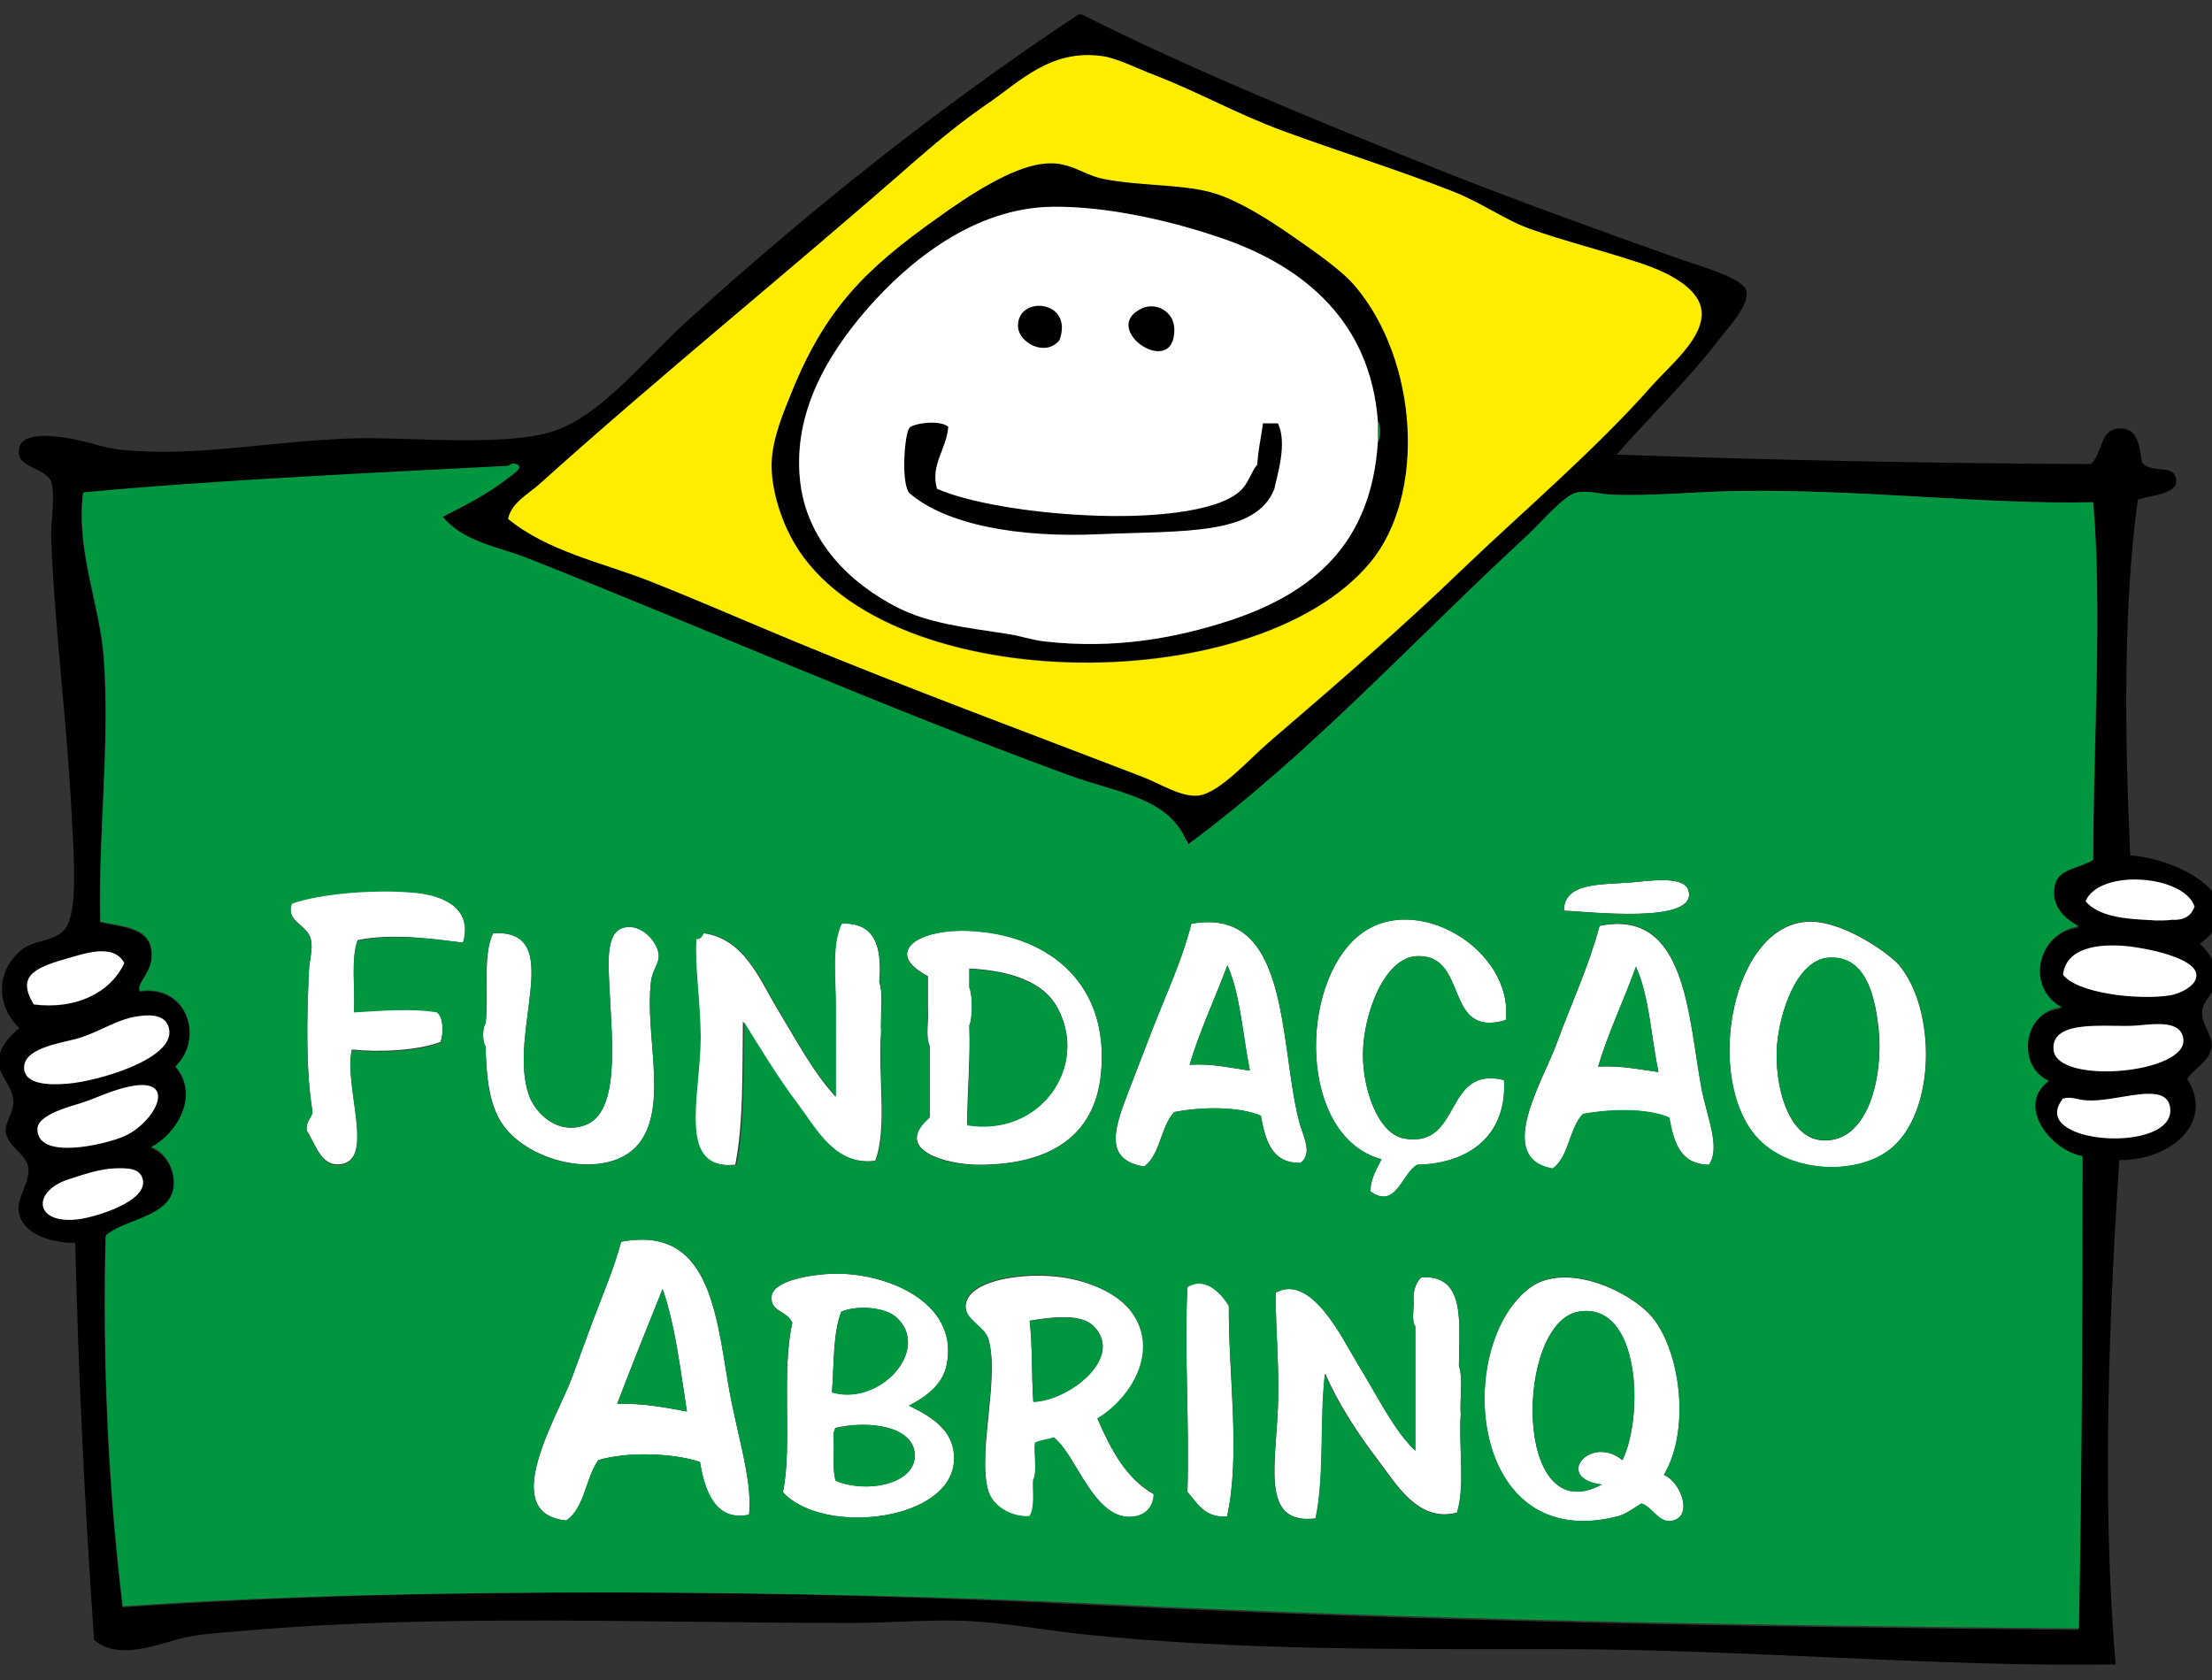 <svg xmlns="http://www.w3.org/2000/svg" xmlns:xlink="http://www.w3.org/1999/xlink" id="Layer_1" x="0px" y="0px" viewBox="0 0 608.6 462.4" style="enable-background:new 0 0 608.6 462.4;" xml:space="preserve"><rect x="0" y="0" width="608.6" height="462.4" fill="#333333" stroke="none"/><style type="text/css">	.Arched_x0020_Green{fill:url(#SVGID_1_);stroke:#FFFFFF;stroke-width:0.25;stroke-miterlimit:1;}	.st0{fill:#F7E81F;}	.st1{fill:#FFFFFF;}	.st2{fill:#16833B;}	.st3{fill:#FDFDFB;}	.st4{fill:#FFED00;}	.st5{fill:#009640;}</style><linearGradient id="SVGID_1_" gradientUnits="userSpaceOnUse" x1="-163.225" y1="656.389" x2="-162.517" y2="655.682">	<stop offset="0" style="stop-color:#1DA238"></stop>	<stop offset="0.983" style="stop-color:#24391D"></stop></linearGradient><g>	<path class="st0" d="M286.2,363c-0.3,2.8,0.6,6.7-0.4,8.7C286.1,369,285.2,365.1,286.2,363"></path>	<path class="st0" d="M239.5,364.3c-0.7-0.7-0.9-4.7,0.4-4.8C239.2,360.5,239.7,362.7,239.5,364.3"></path>	<g>		<path class="st1" d="M496.6,253.7c-21.3,2.1-28.1,46.7-11.4,61.1c9.4,8.1,26.1,8.3,34.7,1.6c13-10.3,12.7-38.9,2.6-50.8   C519.8,262.4,506.3,252.7,496.6,253.7z M501.3,313.8c-9.7-0.7-13.1-15.8-12.4-25.9c0.7-9.2,5.4-23.6,14-24.3   c10.4-0.9,13,10.2,14,19.7C518.2,295.8,514.2,314.7,501.3,313.8z"></path>		<path class="st1" d="M155.8,418.4c5.1-3.4,5.3-11.6,8.8-16.6c7.9-2.4,20.6-2,28,0.5c1.2,7.8,4.2,16.5,13.5,14.5   c1-9.8-3.5-22.6-5.7-35.7c-3.5-21-5.7-43.9-29.5-39.4c-2.1,7.7-4.6,13.3-7.8,21.8c-1.8,4.9-3.7,10.1-5.7,15.5   C153.2,390.3,136.9,416.5,155.8,418.4z M182.3,354.7c3.5,10,4.9,22.1,6.7,33.7c-6-1.1-11.9-2.3-19.2-2.1   C173.9,375.6,178.1,365.1,182.3,354.7z"></path>		<path class="st1" d="M240.8,319.4c3.4-8.8,0.7-23.9,1.6-35.2c-0.3-4.5,0.7-10.3-0.5-14c0.8-9.6-1.1-16.5-10.4-16.1   c-2.8,6.1-1.6,14.5-1.6,22.8v24.9c-6.3-6.9-11-15.9-16.1-24.3c-4.9-8.1-9-19.1-20.2-20.7c-0.5,0.8-0.8,1.7-2.1,1.6   c-0.5,7.4,1.1,16.5,1,26.9c-0.1,16.7-6.7,36.8,9.8,35.2c2.3-11.5,1.9-25.8,2.1-39.4c4.5,7.3,9.5,15.5,15,22.8   C224.5,310.5,229.7,320.9,240.8,319.4z"></path>		<path class="st1" d="M262.5,401.3c0-7.9-6.4-11.5-12.4-14.5c5.4-2.8,9.4-6.2,10.4-11.4c3.4-17.5-17.3-25.4-31.6-24.9   c-5.5,0.2-16.1,1.8-16.6,6.2c-0.4,4.4,4.2,3.8,5.7,7.3c-3.1,13.3,0.1,34.4-2.6,46.6C226.5,422.8,262.5,418.6,262.5,401.3z    M251.7,400.2c0.4,8.1-13.1,10.9-21.8,7.2c-0.7-2.4-0.5-5.7-0.5-8.8c0.2-1.9-0.4-4.6,0.5-5.7C239,390.8,251.3,392.4,251.7,400.2z    M231.5,360.9c4.9-1.9,12.1-1,15,1.5c9.9,8.7-4.2,24.6-17.6,20.7C229.5,375.5,229.1,366.8,231.5,360.9z"></path>		<path class="st1" d="M302.9,295.6c2.5-24.6-13.9-37.9-34.7-39.4c-15.8-1.1-25.4,5.9-12.9,12.4v8.8c0.3,3.3-0.7,7.9,0.5,10.4v19.7   c-10.4,8.9,4.6,13,13.5,13C289.4,320.5,301.2,312.2,302.9,295.6z M266.7,282.1c0.9-2.3,0.9-8.1,0-10.4v-5.2   c11.1,0.6,20.4,3.5,24.3,10.9c8.6,16-4.7,35.4-24.9,32.1C266.1,300.3,267,291.8,266.7,282.1z"></path>		<path class="st1" d="M133.6,287.8c0.2,8.5,1,15.5,4.1,20.7c7.4,12.1,31.1,16.9,38.8,5.2c7.1-10.6,0.9-29.4,2.6-43.5   c0.4-3.6,2.5-5.1,2.1-7.8c-0.6-3.7-4.9-8.2-9.3-7.2c-5.4,1.1-4.5,9.7-4.2,17.1c0.7,14.1,2.9,33.8-6.7,37.3   c-7.9,2.9-13.9-3.6-15.5-8.3c-6-17.3,10.6-45.7-9.8-44.5c-3,5.9-1.1,16.8-2.1,24.9C132.7,282.5,132.7,287,133.6,287.8z"></path>		<path class="st1" d="M337.6,417.3c3.8-17,0.3-39.5,0.5-58c-2-3.3-6.4-8.2-11.4-5.2c-0.9,17.7,0.6,37.4,0,56.4   C329.5,413.7,331.4,417.7,337.6,417.3z"></path>		<path class="st1" d="M127.4,259.4c2.9-9.9-6.1-13.3-14.5-14c-10.7-0.9-25.6,0.6-32.6,3.1c-1.8,5.1,4.1,5.8,5.2,9.8   c0.7,2.7-0.4,5.8-0.5,8.8c-0.6,12.5-0.9,27.7,1,38.8c-0.4,1.9-1.9,2.6-1.6,5.2c2.4,3.6,3.8,9.6,8.8,9.3   c10.4-0.5,1.3-21.4,3.6-31.6c7.6,0.8,18.2,0.3,24.4-2.1c0.9-2.5,0.8-7-1-8.3c-6.7-1.2-15.9-0.4-22.8,0c0.4-6.6-0.9-14.7,1-19.7   C108.2,256.6,120.9,258.6,127.4,259.4z"></path>		<path class="st1" d="M413.8,297.2c-16.8-4.1-11.4,18.8-27.4,16.1c-7.4-1.3-11.5-13.9-11.4-23.3c0.1-11,5.9-26.7,15-26.9   c14.3-0.4,7,22.7,24.3,17.6c2.2-19.4-25-35.8-40.4-23.3c-16.7,13.6-16.6,55.4,6.2,61.6c-1.3,2.7-2.9,5-3.1,8.8   c7.1,5.2,8.7-4.8,12.9-7.3C405,320.2,414.7,311.7,413.8,297.2z"></path>		<path class="st1" d="M290,395.6c6.3,4.9,11,22.9,21.8,21.8c2.9-0.3,5.5-2.2,5.7-6.2c-7.7-4.3-11.8-12.3-15.5-20.7   c9.4-5.6,17.3-18.8,9.3-29.5c-4.2-5.7-13.4-9.2-21.8-9.8c-9.6-0.8-23.6,1.4-23.8,8.3c-0.1,3.7,5.3,5.9,6.2,8.8   c3.3,10.6-3,31.1,0,41.9c1.2,4.2,6,7.4,11.4,7.2c1.5-2.1,0.9-6.3,1-9.9c1.2-2.4,0.2-7.1,0.5-10.3   C286.2,396.3,288.4,396.2,290,395.6z M284.3,385.7c-0.5-7.3-0.2-15.3-1-22.3c6.3-1,14.1-2,17.6,1.5   C309.5,373.6,294,385.5,284.3,385.7z"></path>		<path class="st1" d="M470.2,320.5c3.3-4.7-0.6-13.2-2.1-21.2c-3.7-20-4.2-49.4-28-44.5c-3.1,11.5-7.1,19.6-11.9,32.6   c-3.7,10.1-17,31.4-1,34.2c4.5-3.3,4.5-11,8.3-15c7.4-1.4,17.7-1.7,23.8,1C460.5,314.3,462.3,320.4,470.2,320.5z M439.7,293.5   c2.9-9.7,7.1-18.1,10.4-27.5c3.7,8.1,4.2,19.3,6.2,29C451,294.3,446.1,293.2,439.7,293.5z"></path>		<path class="st1" d="M464.5,244.9c-1.3-4.1-11.5-2.4-15.5-2.1c-8.3,0.7-18.7-0.1-18.7,7.8C436.2,250.7,467.7,254.6,464.5,244.9z"></path>		<path class="st1" d="M326.8,232.4c0.5-0.4,1.1-0.8,1.6-1.2h-2.1C326.4,231.6,326.6,232,326.8,232.4z"></path>		<path class="st1" d="M362,417.8c2.5-11.7,1.1-27.2,2.6-39.9c3.4,8,8.9,16.5,14.5,23.8c4.9,6.4,11,17.4,21.8,14.5   c2.3-7.1,0.4-18.2,1-26.9c-0.3-4.3,0.7-10-0.5-13.5c0-11.6,2.1-25.2-10.4-24.3c-1.2,1.3-2.1,3.1-2.1,5.7c0.3,2.4-0.7,6.2,0.5,7.8   v34.2c-5.9-5.6-10-14.4-16.1-24.3c-3.9-6.4-12.5-24.6-22.3-19.2c-0.1,10.4,1.2,21.7,0.5,33.7C350.7,405,347.6,419.6,362,417.8z"></path>		<path class="st1" d="M148.8,438.1h31.5C169.8,438,159.3,438,148.8,438.1z"></path>		<path class="st1" d="M357.8,320c3.6-2.7,0.5-7.6-0.5-11.9c-5.4-21.7-2.5-58.8-29.5-53.9c-3,11.4-7,19.2-11.9,32.1   c-1.6,4.1-3.3,8.7-5.2,13.5c-3.8,10-7.5,19.3,4.1,21.2c4.5-3.3,4.5-11,8.3-15c7.5-1.4,17.6-1.6,23.8,1   C348.2,313.7,349.8,320.1,357.8,320z M327.3,293c2.9-9.7,7-18.2,10.4-27.4c3.6,8.1,4.2,19.3,6.2,29   C338.5,293.9,333.7,292.6,327.3,293z"></path>		<path class="st1" d="M444.9,417.3c1.8-0.4,3.8-1.7,6.7-3.6c3.2,1,4.9,5.8,8.8,4.7c5.6-1.6,1.7-10.9-2.6-12.5   c7.9-13.4,4.1-36.8-4.7-45c-7.2-6.8-23.4-13.5-32.6-6.2C399.9,371.1,404.2,427.6,444.9,417.3z M434.5,360.9   c16.8-2.6,17.8,28.7,11.9,40.9c-8.8-7.2-19.1,5-5.7,6.7C416.1,421.8,416.8,363.6,434.5,360.9z"></path>	</g>	<path d="M379.1,115.9c-2.1-27.7-20.4-42.6-42.5-50.2c-14.2-5-32-9-47.1-8.8c-21.7,0.2-39.6,15.3-50.8,28  c-10.8,12.3-20.6,28.3-18.6,47.1c1.8,17,13.9,28.6,26.9,35.2c8.6,4.3,18.3,5.5,30,7.2c3.4,0.5,6.8,1.7,10.4,2.1  c19.2,2.2,36.1-0.9,50.8-5.7c23.1-7.6,39.1-21.2,40.9-49.2C379.9,120.9,379.9,116.6,379.1,115.9 M286.9,45c7.3-1,10.9,3,16.6,4.1  c10.5,2.1,22.6,1.4,31.1,4.1c7.1,2.3,15.2,7.6,20.7,11.4c5.7,3.9,13.7,9.3,17.6,14c17.3,20.5,19.7,57.5,4.1,76.1  c-32,38.4-136.6,37.1-159.5-7.2c-2.9-5.5-5.3-13.5-5.2-20.2c0.2-6.8,3.4-14.2,5.2-18.7c9.4-23.5,20.5-34.5,40.4-48.7  C266.2,54,278.1,46.1,286.9,45"></path>	<path class="st2" d="M379.1,115.9c0.9,0.7,0.9,5,0,5.7V115.9z"></path>	<path class="st3" d="M241.8,270.2c1.2,3.6,0.2,9.5,0.5,14C241.1,280.6,242.2,274.7,241.8,270.2"></path>	<path class="st1" d="M266.7,271.8c0.9,2.3,0.9,8.1,0,10.4V271.8z"></path>	<path class="st1" d="M291.5,93.6c-3.8,4.7-11.1,0.8-11.4-3.6C279.6,81.1,295.6,82.4,291.5,93.6"></path>	<path class="st1" d="M314.3,84.8c3.9-1.7,8.7,1,8.8,5.7C323.4,104.8,302,90.4,314.3,84.8"></path>	<path class="st1" d="M261,117.5c-0.4,6-5,10.5-3.1,17.1c8.7,3.8,25.5,6.5,41.4,7.2c15.8,0.7,35.3-0.6,41.9-6.7  c2.2-2,3.2-5.9,4.7-7.2c0.3-4.2,0.7-6.1,1.5-11.4h4.1c2.7,5.5-0.3,14.6-1,18.1c-5.1,12.8-24.8,11.4-48.2,12.4  c-21.9,0.9-42.1-2.5-52.3-11.4c-2.3-3.4-1.1-16.3,0-17.6C250,116.8,258,115.2,261,117.5"></path>	<path class="st1" d="M34.1,265.1c-3.7,8.1-13.3,12.9-24.9,11.4c-4.7-7.7,0-10,8.3-12.4C23.5,262.3,31.2,259.5,34.1,265.1"></path>	<g>		<path d="M139.3,132c2-1.6,5-3.2,2.6-4.1c-1.5-0.6-1.5,0.5-2.6,0.5c-32.5,1.7-81,3.9-116.5,7.3c-2,16.2,4.7,31,5.7,45.6   c1.7,24.3-1.5,46.7-1,72.5c6.2,1.4,12.7,1.5,14,7.2c1.3,6.3-4.2,9.3-3.1,11.9c13.3-1.9,17.7,13.2,9.8,20.7   c6.9,8.2,0.1,18.8-6.7,22.3c4.5,1.6,6.7,6.9,6.2,10.9c-1,8.5-14,8.9-18.7,13.5c-0.9,35,0.8,70,4.7,102c86.9-6,184.2-4.8,270.3-0.5   c86.6,4.3,175,5.9,267.8,6.7c0.8-40.2,1-87.9,1-130c-8.7-1.4-18.5-13.9-9.3-20.7c-9.1-3.9-7-19.5,3.6-20.2   c-10.2-5.5-6.7-20.7,4.7-22.3c-4.3-2.3-7.6-5.8-6.7-10.9c0.9-5.4,6.9-5.3,10.9-7.8c0-32.5,2.5-68.1,0-98.4   c-29.2,0.7-63.7-3.6-97.9-3.1c-11.8,0.2-23.7,1.5-34.7,1c-2.9-0.1-6.8-1.3-9.8-0.5c-3.4,0.9-9.8,8.5-13.5,11.9   c-31.5,29-59.9,60.3-93.2,84.9c-4.8-13.1-19.1-14-33.1-19.2c-51.5-18.9-100.1-40.4-148.6-59.6c-8-3.2-17.6-4.4-23.3-11.4   C126.7,139.7,133.9,136.2,139.3,132 M178.6,159.9c13.3,5.2,26.6,11.1,39.9,16.6c31.4,13,64.7,25.2,95.8,37.3   c5.2,2,10.7,5.7,15.5,5.2c5.6-0.6,14.2-10.2,19.2-14.5c19.2-16.4,36.7-31.6,53.9-48.2c16.2-15.6,36-32.3,51.8-50.2   c5.1-5.8,14.5-13.3,13.5-20.7c-0.8-6-8.8-10.2-17.1-13c-11.3-3.7-20.4-5.9-30-9.3c-6.7-2.3-13.5-7.3-21.2-10.3   c-15.3-6-31.7-11.1-46.6-16.6c-13.2-4.8-22.8-10.5-35.7-15.5c-5.2-2-10.4-4.7-14.5-5.2c-14-1.8-22.1,6.8-31.1,13   c-7.3,5-13.6,10.2-19.7,15.5C217,74.8,182,103,148.1,133.5c-3,2.7-7.4,4.9-8.3,9.3C150.7,151.7,165.4,154.7,178.6,159.9 M296.7,4   h1c29.9,15.1,65.3,29.5,98.9,43c19.9,7.9,42,15.9,64.2,23.8c5.8,2.1,19,5.6,19.7,9.3c0.8,4-4.9,9.9-7.2,12.9   c-9.1,11.9-19.2,21.4-28.5,32.1c42.8,1.5,86.3,2.4,130.5,2.6c3.5-3.4,2.3-10,8.3-9.8c4.2,0.1,5,3.9,5.7,9.3   c2.3,3.1,8.3,0.6,9.3,4.1c1.3,4.7-5.9,4.7-10.4,6.2c-4.1,29.2-3.6,66.1-2.1,97.9c13.3,0.8,35.3,12.2,19.2,24.3   c2.4,2.3,4.8,5.7,4.7,9.8c-0.1,3.2-3.9,5.6-4.1,8.8c-0.3,3.5,3,6.7,2.6,9.8c-0.6,4.2-5.2,6.1-6.7,8.8c7.8,12.5-5.4,22.6-18.7,22.3   c-2.8,42.2-4.9,94.4-1,138.8c-48.1,0.8-102.9-4.2-153.3-4.2c-43.7,0-87.9,0.4-131-4.1c-10.1-1.1-20.3-3-30.6-3.6   c-10.8-0.6-21.9,0.5-33.1,0.5c-55.1,0-113.4-2.5-166.3,2.1c-5.3,0.5-10.4,0.7-15.5,1.6c-7.1,1.2-18.9,7.3-26.4,1   c-2.5-35.6-4.3-72-5.2-109.3c-5.5,0.1-14.3-1.9-15.5-8.3c-0.8-4.1,3.1-8.1,2.6-12.4c-0.5-3.8-5.8-5.8-6.2-9.9   c-0.3-2.5,2.2-5.4,2.1-8.3c-0.2-4.4-4.2-7.4-4.1-10.9c0.1-4.2,3.1-7,5.7-9.3c-6.5-6.3-6.5-16,1-21.8c3.4-2.5,8.7-2.1,11.4-5.2   c4-4.6,2.5-21.8,2.1-30c-1.3-27.5-4.5-49.6-5.7-77.2c-0.2-5.4,1.2-12.2,0-16.1c-1-3.3-8.1-4-8.8-7.2c-1.4-6.8,8.6-5.4,10.9-5.2   c7.7,0.9,11.3,3,17.6,3.6c19.8,1.9,36.7-1.9,61.1-3.1c16.9-0.8,47,3,60.1-3.1C167,112.3,178,98.4,189,88.4   C222.9,57.7,258.2,29.5,296.7,4"></path>		<path class="st4" d="M257.9,60c-19.9,14.1-31,25.1-40.4,48.7c-1.8,4.5-5,11.8-5.2,18.7c-0.2,6.7,2.3,14.7,5.2,20.2   c22.9,44.4,127.5,45.7,159.5,7.2c15.5-18.7,13.2-55.6-4.2-76.1c-3.9-4.6-11.9-10-17.6-14c-5.5-3.8-13.6-9.1-20.7-11.4   c-8.4-2.7-20.6-2-31.1-4.1c-5.7-1.2-9.3-5.1-16.6-4.1C278.1,46.1,266.2,54,257.9,60 M139.8,142.8c0.9-4.4,5.3-6.7,8.3-9.3   C182,103,217,74.8,252.2,43.9c6.1-5.3,12.4-10.5,19.7-15.5c8.9-6.1,17.1-14.8,31.1-13c4.1,0.5,9.3,3.2,14.5,5.2   c12.9,5,22.6,10.7,35.7,15.5c14.9,5.5,31.4,10.6,46.6,16.6c7.7,3,14.6,8,21.2,10.3c9.6,3.4,18.8,5.6,30,9.3   c8.3,2.7,16.3,7,17.1,13c1,7.4-8.4,15-13.5,20.7c-15.8,17.9-35.6,34.7-51.8,50.2c-17.2,16.6-34.7,31.7-53.9,48.2   c-5,4.3-13.5,13.9-19.2,14.5c-4.8,0.5-10.3-3.2-15.5-5.2c-31.2-12-64.4-24.3-95.8-37.3c-13.3-5.5-26.5-11.3-39.9-16.6   C165.4,154.7,150.7,151.7,139.8,142.8"></path>		<path class="st1" d="M379.1,121.6c-1.8,28-17.8,41.6-40.9,49.2c-14.7,4.8-31.6,7.9-50.8,5.7c-3.5-0.4-6.9-1.6-10.4-2.1   c-11.8-1.8-21.5-2.9-30-7.2c-13-6.6-25.2-18.3-26.9-35.2c-1.9-18.8,7.9-34.8,18.6-47.1c11.1-12.7,29.1-27.7,50.8-28   c15.2-0.2,32.9,3.9,47.1,8.8c22,7.7,40.4,22.6,42.5,50.2V121.6z"></path>		<path d="M323.1,90.5c-0.1-4.7-4.9-7.4-8.8-5.7C302,90.4,323.4,104.8,323.1,90.5 M280.1,90c0.3,4.4,7.6,8.3,11.4,3.6   C295.6,82.4,279.6,81.1,280.1,90 M250.1,118c-1.1,1.3-2.3,14.2,0,17.6c10.2,8.9,30.4,12.4,52.3,11.4c23.4-1,43.1,0.4,48.2-12.4   c0.7-3.5,3.7-12.6,1-18.1h-4.1c-0.8,5.4-1.3,7.2-1.6,11.4c-1.4,1.4-2.4,5.2-4.7,7.2c-6.6,6.1-26.1,7.5-42,6.7   c-15.9-0.7-32.8-3.5-41.4-7.3c-1.9-6.6,2.7-11,3.1-17.1C258,115.2,250,116.8,250.1,118"></path>	</g>	<g>		<path class="st1" d="M18.6,324.6c-10,3.4-9.1,12.5,3.1,10.9c4.5-0.6,18.9-4.8,17.6-10.9c-0.7-3.3-4.5-3.2-7.8-3.1   C27,321.7,22.4,323.4,18.6,324.6"></path>		<path class="st1" d="M22.7,303.4c-3,1-12.3,3.2-12.4,7.2c-0.2,8.8,18.5,4.4,23.8,2.1c8.1-3.5,14.8-15.5,3.1-14   C31.7,299.5,26.4,302.2,22.7,303.4"></path>		<path class="st1" d="M21.2,285.8c-4.7,1.3-15.6,2.7-14.5,8.8c0.7,3.6,6.3,4.1,11.9,3.6c7.9-0.6,28.7-6.5,28-14.5   c-0.4-4.4-4.8-4.6-8.3-4.1C32,280.4,27.3,284.1,21.2,285.8"></path>		<path class="st1" d="M17.6,264c-8.3,2.4-13,4.8-8.3,12.4c11.6,1.5,21.2-3.3,24.9-11.4C31.2,259.5,23.5,262.3,17.6,264"></path>	</g>	<g>		<path class="st1" d="M597.1,304.9c-0.9-7.7-14.5-1.6-22.8-2.1c-2.8-0.1-4.3-1.2-6.7-0.5C557.4,315,598.6,317.7,597.1,304.9"></path>		<path class="st1" d="M565,288.9c0.9,9.8,37.2,6.5,35.7-3.1c-0.7-4.8-6.7-4.2-12.9-3.6C580.4,282.8,564.2,280.1,565,288.9"></path>		<path class="st1" d="M597.1,273.9c2.6-0.4,7.5-2.7,7.2-5.7c-0.3-4.5-12.7-7.1-18.6-7.8c-8.8-0.9-17.2,0.5-18.1,7.8   C571.4,273.3,588.1,275.3,597.1,273.9"></path>		<path class="st1" d="M597.6,253.1c3.5,0.2,5.3-1.2,6.2-3.6c-2.7-8.7-26.1-10.6-30-1.5c3.6,4.2,10.7,4.9,18.1,5.2   C593.1,253.4,596.5,253.3,597.6,253.1"></path>	</g>	<path class="st5" d="M575.9,236.6c0-32.5,2.5-68.1,0-98.4c-29.2,0.7-63.7-3.6-97.9-3.1c-11.8,0.2-23.7,1.5-34.7,1  c-2.9-0.1-6.8-1.3-9.8-0.5c-3.4,0.9-9.8,8.5-13.5,11.9c-31.5,29.1-59.9,60.3-93.2,84.9c-4.8-13.1-19.1-14-33.1-19.2  c-51.5-18.9-100.1-40.4-148.6-59.6c-8-3.2-17.6-4.4-23.3-11.4c5.1-2.6,12.2-6.1,17.6-10.4c2-1.6,5-3.3,2.6-4.1  c-1.5-0.6-1.5,0.5-2.6,0.5c-32.5,1.7-81,3.9-116.5,7.3c-2,16.2,4.7,31,5.7,45.6c1.7,24.3-1.5,46.7-1,72.5c6.2,1.4,12.7,1.4,14,7.2  c1.3,6.3-4.2,9.3-3.1,11.9c13.3-1.9,17.7,13.2,9.8,20.7c6.9,8.1,0.1,18.8-6.7,22.2c4.5,1.6,6.7,6.9,6.2,10.9c-1,8.5-14,9-18.7,13.5  c-0.9,35,0.8,70,4.7,102c43.2-3,89.4-3.8,135.1-3.8c46.2,0.1,92,1.1,135.3,3.2c86.6,4.3,175,5.9,267.8,6.7c0.8-40.2,1-87.9,1-130  c-8.7-1.4-18.5-13.9-9.3-20.7c-9.1-4-7-19.5,3.6-20.2c-10.2-5.5-6.7-20.7,4.7-22.3c-4.3-2.3-7.6-5.8-6.7-10.9  C565.9,239,571.9,239.1,575.9,236.6z M449,242.8c4.1-0.3,14.2-2,15.5,2.1c3.2,9.7-28.4,5.9-34.2,5.7  C430.2,242.7,440.7,243.5,449,242.8z M268.2,256.3c20.8,1.5,37.2,14.7,34.7,39.4c-1.7,16.6-13.6,24.9-33.7,24.9  c-8.9,0-23.8-4-13.5-13v-19.7c-1.2-2.4-0.2-7.1-0.5-10.4v-8.8C242.9,262.2,252.4,255.1,268.2,256.3z M191.6,258.3  c1.3,0.1,1.6-0.8,2.1-1.6c11.2,1.6,15.3,12.6,20.2,20.7c5.1,8.5,9.8,17.5,16.1,24.3V277c0-8.3-1.2-16.7,1.6-22.8  c9.2-0.4,11.2,6.4,10.4,16.1c1.2,3.6,0.2,9.5,0.5,14c-0.9,11.4,1.9,26.4-1.6,35.2c-11.1,1.4-16.3-9-21.2-15.5  c-5.5-7.3-10.5-15.5-15-22.8c-0.2,13.6,0.2,27.9-2.1,39.4c-16.5,1.5-9.9-18.5-9.8-35.2C192.7,274.8,191.1,265.8,191.6,258.3z   M127.4,259.4c-6.5-0.8-19.1-2.7-29-0.5c-1.9,5-0.7,13.1-1,19.7c6.9-0.4,16-1.2,22.8,0c1.8,1.3,2,5.8,1,8.3  c-6.2,2.4-16.7,2.9-24.4,2.1c-2.3,10.2,6.8,31.1-3.6,31.6c-5,0.3-6.4-5.8-8.8-9.3c-0.3-2.6,1.2-3.3,1.6-5.2  c-1.9-11.1-1.6-26.3-1-38.8c0.1-3,1.2-6.1,0.5-8.8c-1.1-4.1-7-4.8-5.2-9.8c7-2.6,21.9-4,32.6-3.1  C121.3,246.1,130.2,249.4,127.4,259.4z M137.7,308.6c-3.2-5.2-3.9-12.2-4.1-20.7c-0.9-0.9-0.9-5.3,0-6.2c0.9-8-1-18.9,2.1-24.9  c20.4-1.1,3.8,27.2,9.8,44.5c1.6,4.7,7.6,11.1,15.5,8.3c9.6-3.5,7.4-23.2,6.7-37.3c-0.3-7.4-1.2-16,4.2-17.1  c4.4-0.9,8.7,3.6,9.3,7.2c0.4,2.6-1.7,4.2-2.1,7.8c-1.7,14.1,4.5,32.9-2.6,43.5C168.8,325.5,145.1,320.7,137.7,308.6z M206.1,416.8  c-9.3,2-12.2-6.7-13.5-14.5c-7.4-2.5-20.1-2.9-28-0.5c-3.5,5-3.8,13.2-8.8,16.6c-18.9-1.8-2.7-28.1,1.6-39.4  c2-5.4,3.9-10.7,5.7-15.5c3.2-8.4,5.7-14.1,7.8-21.8c23.8-4.5,26,18.4,29.5,39.4C202.6,394.2,207.1,407.1,206.1,416.8z   M215.4,410.6c2.6-12.2-0.5-33.3,2.6-46.6c-1.5-3.4-6.1-2.8-5.7-7.3c0.4-4.4,11.1-6,16.6-6.2c14.2-0.5,34.9,7.4,31.6,24.9  c-1,5.2-5,8.6-10.4,11.4c6.1,3,12.4,6.6,12.4,14.5C262.5,418.6,226.5,422.8,215.4,410.6z M311.7,417.3  c-10.8,1.2-15.5-16.9-21.8-21.8c-1.6,0.6-3.8,0.7-5.2,1.5c-0.3,3.3,0.7,7.9-0.5,10.3c-0.1,3.5,0.5,7.7-1,9.9  c-5.3,0.2-10.2-3-11.4-7.2c-3-10.9,3.3-31.3,0-41.9c-0.9-3-6.3-5.1-6.2-8.8c0.2-6.9,14.3-9.1,23.8-8.3c8.4,0.7,17.5,4.2,21.8,9.8  c8,10.8,0,23.9-9.3,29.5c3.7,8.4,7.8,16.4,15.5,20.7C317.3,415.2,314.6,417,311.7,417.3z M337.6,417.3c-6.3,0.4-8.1-3.6-10.9-6.7  c0.6-19.1-0.9-38.8,0-56.4c5-3.1,9.4,1.9,11.4,5.2C338,377.8,341.4,400.4,337.6,417.3z M323.1,306c-3.8,4-3.8,11.8-8.3,15  c-11.6-1.9-8-11.2-4.1-21.2c1.8-4.8,3.6-9.4,5.2-13.5c4.9-12.9,8.9-20.7,11.9-32.1c27-5,24.1,32.1,29.5,53.9  c1.1,4.3,4.2,9.2,0.5,11.9c-8.1,0.1-9.7-6.2-10.9-13C340.7,304.4,330.6,304.5,323.1,306z M400.8,416.3  c-10.8,2.9-16.9-8.1-21.8-14.5c-5.6-7.3-11.1-15.8-14.5-23.8c-1.5,12.7-0.1,28.2-2.6,39.9c-14.4,1.7-11.3-12.9-10.4-28.5  c0.7-12-0.6-23.3-0.5-33.7c9.8-5.4,18.4,12.8,22.3,19.2c6,9.9,10.2,18.7,16.1,24.3V365c-1.2-1.6-0.2-5.3-0.5-7.8  c0-2.6,0.8-4.3,2.1-5.7c12.5-0.9,10.4,12.8,10.4,24.3c1.2,3.5,0.2,9.1,0.5,13.5C401.3,398.1,403.1,409.2,400.8,416.3z M389.9,320.5  c-4.3,2.4-5.8,12.4-12.9,7.3c0.2-3.8,1.8-6.1,3.1-8.8c-22.8-6.2-23-48-6.2-61.6c15.4-12.5,42.6,3.9,40.4,23.3  c-17.3,5.1-10-18-24.3-17.6c-9.1,0.2-14.9,15.9-15,26.9c-0.1,9.4,4,22,11.4,23.3c16,2.8,10.7-20.2,27.4-16.1  C414.7,311.7,405,320.2,389.9,320.5z M460.4,418.4c-3.9,1.1-5.6-3.7-8.8-4.7c-2.9,2-4.9,3.2-6.7,3.6  c-40.7,10.2-44.9-46.3-24.4-62.7c9.2-7.3,25.4-0.6,32.6,6.2c8.7,8.2,12.6,31.7,4.7,45C462.1,407.5,466,416.7,460.4,418.4z   M470.2,320.5c-7.9,0-9.7-6.2-10.9-13c-6.1-2.7-16.4-2.4-23.8-1c-3.8,4-3.8,11.8-8.3,15c-16-2.8-2.7-24.1,1-34.2  c4.8-13,8.8-21.2,11.9-32.6c23.8-4.9,24.3,24.5,28,44.5C469.6,307.3,473.5,315.7,470.2,320.5z M519.9,316.3  c-8.6,6.7-25.3,6.6-34.7-1.6c-16.7-14.5-9.9-59,11.4-61.1c9.7-1,23.2,8.7,25.9,11.9C532.7,277.5,533,306.1,519.9,316.3z"></path>	<path class="st5" d="M291,277.5c-4-7.4-13.2-10.2-24.3-10.9v5.2c0.9,2.3,0.9,8.1,0,10.4c0.4,9.7-0.5,18.1-0.5,27.5  C286.3,312.9,299.6,293.5,291,277.5z"></path>	<path class="st5" d="M327.3,293c6.5-0.4,11.2,0.9,16.6,1.6c-2-9.7-2.6-20.9-6.2-29C334.3,274.9,330.2,283.3,327.3,293z"></path>	<path class="st5" d="M439.7,293.5c6.4-0.4,11.3,0.8,16.6,1.5c-2.1-9.7-2.5-20.9-6.2-29C446.7,275.4,442.6,283.8,439.7,293.5z"></path>	<path class="st5" d="M502.9,263.5c-8.6,0.8-13.3,15.1-14,24.3c-0.7,10.1,2.7,25.2,12.4,25.9c12.9,1,16.9-18,15.5-30.6  C515.8,273.7,513.2,262.6,502.9,263.5z"></path>	<path class="st5" d="M246.5,362.4c-2.9-2.6-10.1-3.4-15-1.5c-2.3,5.9-2,14.6-2.6,22.3C242.2,387.1,256.4,371.1,246.5,362.4z"></path>	<path class="st5" d="M434.5,360.9c-17.7,2.7-18.4,60.9,6.2,47.6c-13.4-1.7-3.1-14,5.7-6.7C452.3,389.6,451.3,358.3,434.5,360.9z"></path>	<path class="st5" d="M169.8,386.3c7.3-0.2,13.1,1,19.2,2.1c-1.9-11.6-3.2-23.7-6.7-33.7C178.1,365.1,173.9,375.6,169.8,386.3z"></path>	<path class="st5" d="M300.9,365c-3.5-3.5-11.3-2.6-17.6-1.5c0.8,6.9,0.5,15,1,22.3C294,385.5,309.5,373.6,300.9,365z"></path>	<path class="st5" d="M229.9,393c-1,1.1-0.4,3.8-0.5,5.7c0,3.1-0.2,6.4,0.5,8.8c8.6,3.6,22.1,0.9,21.8-7.2  C251.3,392.4,239,390.8,229.9,393z"></path></g></svg>
